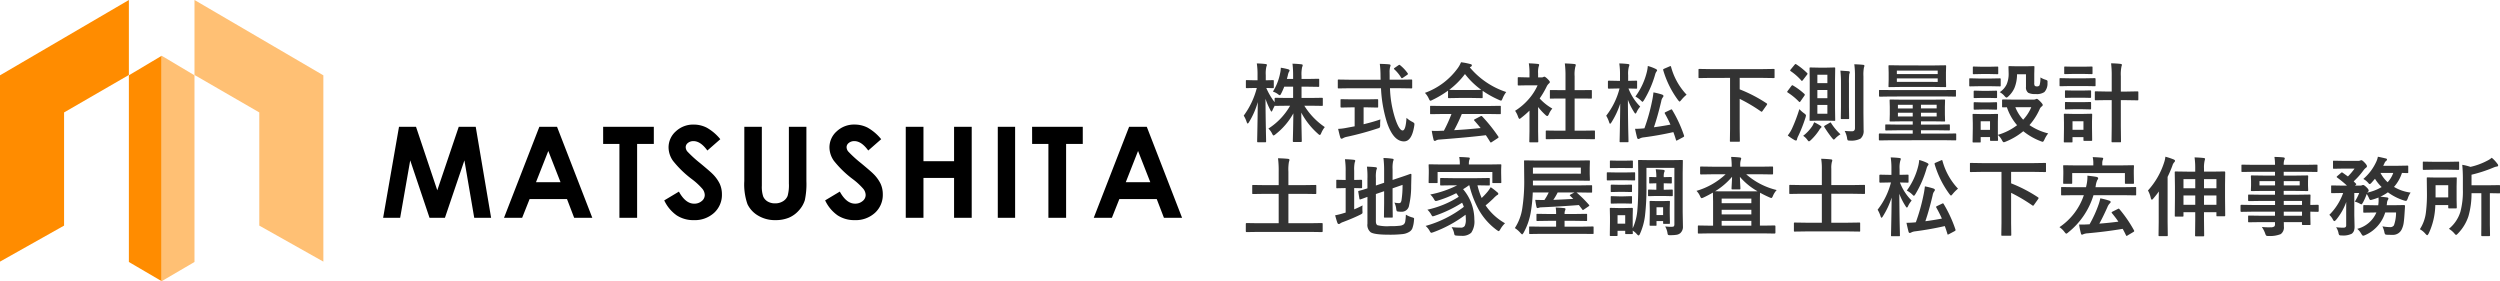 <svg xmlns="http://www.w3.org/2000/svg" width="543.322" height="61.109" viewBox="0 0 543.322 61.109">
  <g id="グループ_23019" data-name="グループ 23019" transform="translate(9953 22741.959)">
    <g id="グループ_22997" data-name="グループ 22997" transform="translate(-9953 -22741.959)">
      <path id="パス_46621" data-name="パス 46621" d="M28.008,0,0,16.371V56.86l13.925-7.829V24.437l14.083-8.145Z" transform="translate(0 -0.001)" fill="#ff8c00"/>
      <path id="パス_46622" data-name="パス 46622" d="M140.149,0V16.291l14.083,8.145V49.031l13.925,7.829V16.371Z" transform="translate(-97.882 -0.001)" fill="#ffc074"/>
      <path id="パス_46623" data-name="パス 46623" d="M92.869,44.222V84.791L100,88.963V39.972Z" transform="translate(-64.861 -27.854)" fill="#ff8c00"/>
      <path id="パス_46624" data-name="パス 46624" d="M116.509,88.963l7.13-4.172V44.222l-7.13-4.25Z" transform="translate(-81.371 -27.855)" fill="#ffc074"/>
    </g>
    <path id="パス_46654" data-name="パス 46654" d="M-171.681-40.737h3.7l4.62,13.794,4.662-13.794h3.694l3.343,19.777h-3.668l-2.137-12.49-4.234,12.49h-3.343l-4.2-12.49-2.188,12.49h-3.7Zm30.5,0h3.847l7.665,19.777h-3.942l-1.559-4.074H-143.3l-1.621,4.074h-3.942Zm1.947,5.243-2.674,6.789h5.331Zm11.92-5.243H-116.3v3.711h-3.631V-20.96h-3.847V-37.026h-3.536Zm25.461,2.689-2.809,2.46q-1.479-2.044-3.013-2.044a1.841,1.841,0,0,0-1.221.4,1.152,1.152,0,0,0-.475.894,1.524,1.524,0,0,0,.339.941,25.7,25.7,0,0,0,2.782,2.541q2.171,1.8,2.633,2.272a7.879,7.879,0,0,1,1.635,2.212,5.486,5.486,0,0,1,.482,2.306,5.268,5.268,0,0,1-1.7,4.02,6.209,6.209,0,0,1-4.421,1.586,6.614,6.614,0,0,1-3.709-1.035,8.193,8.193,0,0,1-2.706-3.254l3.189-1.909q1.438,2.622,3.311,2.622a2.449,2.449,0,0,0,1.642-.565,1.675,1.675,0,0,0,.665-1.3,2.24,2.24,0,0,0-.5-1.344,14.433,14.433,0,0,0-2.212-2.057,22.229,22.229,0,0,1-4.207-4.067,5.14,5.14,0,0,1-.95-2.857,4.656,4.656,0,0,1,1.58-3.529,5.5,5.5,0,0,1,3.9-1.472,6.191,6.191,0,0,1,2.842.686A10.33,10.33,0,0,1-101.851-38.048Zm5.221-2.689h3.807v12.789a6.583,6.583,0,0,0,.291,2.337,2.333,2.333,0,0,0,.962,1.095,3.047,3.047,0,0,0,1.619.41,3.173,3.173,0,0,0,1.727-.457,2.411,2.411,0,0,0,1-1.162,8.569,8.569,0,0,0,.278-2.693V-40.737h3.807v11.791a16.977,16.977,0,0,1-.339,4.141,5.859,5.859,0,0,1-1.294,2.232,6.005,6.005,0,0,1-2.2,1.593,7.516,7.516,0,0,1-2.9.518,7.052,7.052,0,0,1-3.773-.988,5.766,5.766,0,0,1-2.3-2.474,12.97,12.97,0,0,1-.691-5.022Zm29.742,2.689-2.809,2.46q-1.479-2.044-3.013-2.044a1.841,1.841,0,0,0-1.221.4,1.152,1.152,0,0,0-.475.894,1.524,1.524,0,0,0,.339.941,25.7,25.7,0,0,0,2.782,2.541q2.171,1.8,2.633,2.272a7.88,7.88,0,0,1,1.635,2.212,5.486,5.486,0,0,1,.482,2.306,5.268,5.268,0,0,1-1.7,4.02,6.21,6.21,0,0,1-4.421,1.586A6.614,6.614,0,0,1-76.362-21.5a8.193,8.193,0,0,1-2.706-3.254l3.188-1.909q1.438,2.622,3.311,2.622a2.449,2.449,0,0,0,1.642-.565,1.675,1.675,0,0,0,.665-1.3,2.24,2.24,0,0,0-.5-1.344,14.433,14.433,0,0,0-2.212-2.057,22.23,22.23,0,0,1-4.207-4.067,5.14,5.14,0,0,1-.95-2.857,4.656,4.656,0,0,1,1.58-3.529,5.5,5.5,0,0,1,3.9-1.472,6.191,6.191,0,0,1,2.842.686A10.33,10.33,0,0,1-66.888-38.048Zm5.343-2.689H-57.7v7.462h6.652v-7.462h3.834V-20.96h-3.834v-8.672H-57.7v8.672h-3.847Zm20,0h3.766V-20.96h-3.766Zm7.456,0h11.014v3.711H-26.7V-20.96h-3.847V-37.026h-3.536Zm21.082,0h3.847L-1.494-20.96H-5.436L-7-25.034h-8.132l-1.621,4.074h-3.942Zm1.947,5.243L-13.732-28.7H-8.4Z" transform="translate(-9694.605 -22673.658)"/>
    <path id="パス_46780" data-name="パス 46780" d="M7.011,11.69A11.857,11.857,0,0,0,8.584,7.658,5.408,5.408,0,0,0,8.721,6.5a12.336,12.336,0,0,1,1.609.338q.3.1.3.247a.771.771,0,0,1-.155.357,2.507,2.507,0,0,0-.219.695q-.037.165-.21.8H11.4v-.6a21.366,21.366,0,0,0-.137-2.716q1.015.027,1.9.128.32.037.32.192a1.107,1.107,0,0,1-.119.411A7.059,7.059,0,0,0,13.229,8.3v.64H14.6L16.868,8.9q.146,0,.174.037a.369.369,0,0,1,.027.183v1.335q0,.146-.037.174a.315.315,0,0,1-.165.027L14.6,10.621H13.229v2.45h1.929l2.514-.037a.162.162,0,0,1,.183.183v1.353a.369.369,0,0,1-.027.183q-.027.037-.155.037l-2.514-.037H13.832A15.338,15.338,0,0,0,18.285,19.4a5.433,5.433,0,0,0-.786,1.335q-.155.375-.293.375t-.393-.247a16.2,16.2,0,0,1-3.639-4.608q.018,1.865.073,4.288.037,1.893.037,1.911,0,.192-.2.192H11.546q-.21,0-.21-.192,0-.073.055-2.3.037-2.139.064-3.74a14.773,14.773,0,0,1-3.877,4.544,1.014,1.014,0,0,1-.43.265q-.128,0-.32-.411a3.736,3.736,0,0,0-.8-1.088,14.2,14.2,0,0,0,4.718-4.965H10.12L7.6,14.79q-.174,0-.192-.055-.375.713-.485,1-.146.3-.229.3T6.454,15.7A15.653,15.653,0,0,1,5.4,13.254q.009,3.191.082,6.665.009.75.037,1.957.009.539.009.613a.289.289,0,0,1-.037.183.315.315,0,0,1-.165.027H3.811q-.165,0-.192-.046-.037-.027-.037-.165,0-.082.027-1.371.082-3.959.11-7.15a16.984,16.984,0,0,1-1.911,4.361q-.183.3-.283.3t-.219-.32a6.114,6.114,0,0,0-.64-1.4A17.422,17.422,0,0,0,3.51,10.9H3.1l-1.755.037A.289.289,0,0,1,1.16,10.9a.341.341,0,0,1-.027-.174V9.4a.289.289,0,0,1,.037-.183.341.341,0,0,1,.174-.027L3.1,9.231h.567V8.116A15.9,15.9,0,0,0,3.51,5.565a18.247,18.247,0,0,1,1.874.128q.32.037.32.192a1.1,1.1,0,0,1-.119.393,6.668,6.668,0,0,0-.128,1.81V9.231l1.536-.037a.289.289,0,0,1,.183.037A.341.341,0,0,1,7.2,9.4V10.73q0,.155-.037.183a.341.341,0,0,1-.174.027l-.421-.009q-.439-.018-1-.027a14.311,14.311,0,0,0,1.81,3.081v-.768q0-.183.21-.183l2.523.037H11.4v-2.45H9.471A14.252,14.252,0,0,1,8.813,12.1q-.192.375-.3.375a1.033,1.033,0,0,1-.43-.247A3.759,3.759,0,0,0,7.011,11.69Zm16.681-.731-2.4.037q-.128,0-.155-.032a.4.4,0,0,1-.027-.2V9.295a.393.393,0,0,1,.027-.2.262.262,0,0,1,.155-.027l2.4.037h6.72l-.018-.768a20.546,20.546,0,0,0-.155-2.679q1.426.037,2.039.11.3.037.3.229a2.872,2.872,0,0,1-.11.393,4.275,4.275,0,0,0-.1,1.17q0,.229.009.722V9.1h2.3l2.4-.037q.146,0,.174.046a.369.369,0,0,1,.027.183v1.472a.333.333,0,0,1-.037.2.286.286,0,0,1-.165.027l-2.4-.037H32.451a24.039,24.039,0,0,0,1.07,6.409q.9,2.77,1.682,2.77.667,0,.841-2.743a5.214,5.214,0,0,0,1.216.85,1.873,1.873,0,0,1,.411.265.346.346,0,0,1,.091.256,3.546,3.546,0,0,1-.037.357q-.53,3.42-2.258,3.392-2.295-.027-3.676-4.124A29.244,29.244,0,0,1,30.5,10.959ZM27.45,15.11h-.731v3.676q2.13-.521,3.648-1.051a11.2,11.2,0,0,0-.055,1.179,1.188,1.188,0,0,1-.082.585,1.29,1.29,0,0,1-.475.2,63.747,63.747,0,0,1-6.7,1.819,2.542,2.542,0,0,0-.786.283.876.876,0,0,1-.338.128q-.183,0-.265-.247-.174-.521-.485-1.893a10.945,10.945,0,0,0,1.792-.219l1.8-.338V15.11h-.64l-2.222.046q-.21,0-.21-.192v-1.4a.333.333,0,0,1,.037-.2.341.341,0,0,1,.174-.027l2.222.037H27.45l2.213-.037q.155,0,.192.046a.369.369,0,0,1,.027.183v1.4q0,.137-.037.165a.4.4,0,0,1-.183.027Zm7.232-9.134a8.631,8.631,0,0,1,1.609,1.719.29.29,0,0,1,.064.155q0,.091-.192.219l-.887.6a.534.534,0,0,1-.238.11q-.082,0-.174-.146A8.1,8.1,0,0,0,33.4,6.854a.25.25,0,0,1-.091-.146q0-.073.174-.192l.786-.539a.566.566,0,0,1,.219-.11A.3.3,0,0,1,34.682,5.976Zm9.183,10.579-2.478.037a.311.311,0,0,1-.192-.037.315.315,0,0,1-.027-.165V14.982q0-.146.037-.174a.369.369,0,0,1,.183-.027l2.478.037h9.975l2.478-.037a.311.311,0,0,1,.192.037.315.315,0,0,1,.027.165V16.39a.275.275,0,0,1-.032.169.321.321,0,0,1-.187.032l-2.478-.037H48.062a35.691,35.691,0,0,1-1.673,3.52q2.926-.165,5.769-.466Q51.3,18.557,50.8,18.018a.258.258,0,0,1-.082-.155q0-.091.192-.183l1.2-.622a.45.45,0,0,1,.2-.073.3.3,0,0,1,.192.11,34.534,34.534,0,0,1,3.484,4.352.29.29,0,0,1,.064.155q0,.091-.155.192l-1.3.85a.565.565,0,0,1-.219.11q-.073,0-.155-.128-.375-.631-.933-1.463-3.63.457-10.112.951a1.523,1.523,0,0,0-.677.174.5.5,0,0,1-.32.11q-.2,0-.256-.265a19.609,19.609,0,0,1-.393-1.929q.43.037.905.037.457,0,1.134-.037l.6-.018a31.477,31.477,0,0,0,1.646-3.63Zm13.852-4.773a5.875,5.875,0,0,0-.8,1.4q-.183.466-.32.466a1.465,1.465,0,0,1-.43-.146,21.121,21.121,0,0,1-3.575-1.984v1.39q0,.146-.037.174a.315.315,0,0,1-.165.027l-2.121-.037h-2.88l-2.121.037q-.146,0-.174-.037a.315.315,0,0,1-.027-.165V11.48A21.679,21.679,0,0,1,41.671,13.5a1.347,1.347,0,0,1-.448.174q-.128,0-.338-.466a4.36,4.36,0,0,0-.841-1.243,15.185,15.185,0,0,0,7.186-5.44,5.846,5.846,0,0,0,.658-1.216,14.156,14.156,0,0,1,2.021.393q.338.082.338.256a.313.313,0,0,1-.183.3,1.508,1.508,0,0,0-.265.165A17.361,17.361,0,0,0,57.717,11.782ZM45.328,11.3q.329.037,2.057.037h2.88q1.609,0,2.021-.037a17.159,17.159,0,0,1-3.538-3.429A17.357,17.357,0,0,1,45.328,11.3ZM69.022,22l-2.514.037q-.146,0-.174-.037a.315.315,0,0,1-.027-.165V20.358a.3.3,0,0,1,.032-.178.275.275,0,0,1,.169-.032l2.514.037h1.573V13.19h-.841l-2.359.018a.144.144,0,0,1-.192-.192V11.535q0-.137.037-.165a.374.374,0,0,1,.155-.018l2.359.018h.841V8.39a20.613,20.613,0,0,0-.146-2.825q1.207.037,2.075.128.3.037.3.192a.905.905,0,0,1-.091.393,7.111,7.111,0,0,0-.155,2.057V11.37h1.179l2.359-.018a.337.337,0,0,1,.183.027.262.262,0,0,1,.027.155v1.481q0,.146-.046.174a.41.41,0,0,1-.165.018l-2.359-.018H72.578v6.994h1.7l2.5-.037a.311.311,0,0,1,.192.037.341.341,0,0,1,.027.174v1.481q0,.146-.037.174a.369.369,0,0,1-.183.027L74.279,22ZM59.641,15.86a13.193,13.193,0,0,0,3.081-2.679,11.744,11.744,0,0,0,1.81-2.862H62.411l-1.984.037a.289.289,0,0,1-.183-.037.315.315,0,0,1-.027-.165V8.765q0-.146.046-.183a.286.286,0,0,1,.165-.027l1.984.046h.357V7.832a13.4,13.4,0,0,0-.146-2.286q1.006.027,1.947.128.3.027.3.192a1.172,1.172,0,0,1-.11.393,4.9,4.9,0,0,0-.119,1.49V8.6h.786a.657.657,0,0,0,.357-.082A.565.565,0,0,1,66,8.445q.183,0,.695.485.5.5.5.677a.4.4,0,0,1-.183.3,2.363,2.363,0,0,0-.439.539,18.783,18.783,0,0,1-1.591,2.734,11.042,11.042,0,0,0,2.752,2.194,4.354,4.354,0,0,0-.75,1.216q-.192.411-.357.411a.74.74,0,0,1-.375-.229,13.78,13.78,0,0,1-1.609-1.737V20.3l.037,2.2a.289.289,0,0,1-.037.183.433.433,0,0,1-.192.027h-1.5a.311.311,0,0,1-.192-.037.341.341,0,0,1-.027-.174l.037-2.2v-4.48a18.6,18.6,0,0,1-1.783,1.554,1,1,0,0,1-.393.247q-.119,0-.293-.43A5.2,5.2,0,0,0,59.641,15.86Zm20.941,2.514q-.183.3-.3.3-.091,0-.2-.32a6.583,6.583,0,0,0-.64-1.426,16.119,16.119,0,0,0,2.9-5.916h-.466L80,11.05q-.183,0-.183-.2V9.514q0-.2.183-.2l1.874.037h.567V8.116a15.9,15.9,0,0,0-.155-2.551q1.051.027,1.874.128.32.037.32.192a1.1,1.1,0,0,1-.11.393A5.8,5.8,0,0,0,84.212,8.1V9.35l1.728-.037a.311.311,0,0,1,.192.037.315.315,0,0,1,.027.165v1.335q0,.146-.037.174a.369.369,0,0,1-.183.027l-1.655-.037a11.234,11.234,0,0,0,2.551,3.932,4.877,4.877,0,0,0-.786,1.216q-.137.3-.247.3t-.274-.283a13.685,13.685,0,0,1-1.371-2.716q.009,3.136.073,6.528.018.722.046,1.9.009.521.009.6,0,.146-.037.174a.315.315,0,0,1-.165.027H82.566a.289.289,0,0,1-.183-.037.315.315,0,0,1-.027-.165q0-.073.027-1.307.082-3.758.11-6.894A17.769,17.769,0,0,1,80.582,18.374ZM93.8,15.7a28.05,28.05,0,0,1,2.551,5.522.634.634,0,0,1,.027.146q0,.11-.219.229l-1.234.658a.8.8,0,0,1-.229.091q-.046,0-.091-.155-.238-.823-.567-1.7-3.228.731-6.437,1.143a2.416,2.416,0,0,0-.786.21.965.965,0,0,1-.375.146q-.2,0-.283-.283-.183-.686-.448-1.929a20.387,20.387,0,0,0,2.039-.11,40.375,40.375,0,0,0,1.627-5.751,18.477,18.477,0,0,0,.338-2.057,15.028,15.028,0,0,1,1.856.466q.32.128.32.32a.585.585,0,0,1-.165.32,1.935,1.935,0,0,0-.32.823q-.786,3.319-1.591,5.65,1.618-.21,3.593-.576-.485-1.106-1.2-2.377a.319.319,0,0,1-.055-.155q0-.1.219-.2l1.051-.5a.662.662,0,0,1,.219-.082Q93.712,15.54,93.8,15.7Zm3.109-3.337A7.76,7.76,0,0,0,95.769,13.5q-.3.357-.375.357t-.338-.32a20.736,20.736,0,0,1-3.218-6.492.435.435,0,0,1-.027-.119q0-.11.247-.219l1.161-.5a.56.56,0,0,1,.192-.064q.082,0,.128.165A14.085,14.085,0,0,0,96.912,12.358Zm-11.127.411A15.161,15.161,0,0,0,88.3,7.32a7.883,7.883,0,0,0,.183-1.2,9.435,9.435,0,0,1,1.682.622q.338.165.338.32a.369.369,0,0,1-.128.256,1.979,1.979,0,0,0-.3.677,23.061,23.061,0,0,1-2.4,5.522q-.256.393-.338.393t-.357-.283A4.74,4.74,0,0,0,85.785,12.769Zm16.288-4.06-2.359.037q-.155,0-.183-.037a.315.315,0,0,1-.027-.165V6.963q0-.146.037-.174a.341.341,0,0,1,.174-.027l2.359.037h11.392l2.359-.037q.155,0,.183.037a.315.315,0,0,1,.027.165V8.545q0,.146-.037.174a.341.341,0,0,1-.174.027l-2.359-.037h-5.01V11.2a31.1,31.1,0,0,1,5.815,3.017q.155.091.155.192a.588.588,0,0,1-.091.2l-.887,1.253q-.128.2-.21.2a.334.334,0,0,1-.165-.064,34.951,34.951,0,0,0-4.617-2.734v6.565l.037,2.551q0,.146-.046.183a.369.369,0,0,1-.183.027h-1.719q-.165,0-.192-.046a.286.286,0,0,1-.027-.165l.037-2.551V8.71Zm25.211-2.231L129,6.442q.155,0,.183.037a.341.341,0,0,1,.027.174l-.037,2.505V15.32l.037,2.505a.159.159,0,0,1-.21.21L127.284,18h-1.719l-1.719.037q-.155,0-.183-.037a.341.341,0,0,1-.027-.174l.037-2.505V9.158l-.037-2.505q0-.155.037-.183a.341.341,0,0,1,.174-.027l1.719.037Zm.229,10.021V14.589h-2.176V16.5Zm0-8.485h-2.176V9.853h2.176Zm-2.176,5.111h2.176V11.334h-2.176Zm5.925,7.1q.832.082,1.609.082.64,0,.64-.713V8.39a18.629,18.629,0,0,0-.146-2.642q1.189.037,1.911.119.283.027.283.2a.933.933,0,0,1-.1.375,8.573,8.573,0,0,0-.11,1.911v7.955l.037,3.73a2.176,2.176,0,0,1-.677,1.874,4.327,4.327,0,0,1-2.249.43q-.448,0-.53-.091a1.143,1.143,0,0,1-.137-.485A4.987,4.987,0,0,0,131.261,20.221Zm-.923-13.1q1.627.11,1.783.128.265.027.265.229a.643.643,0,0,1-.055.229,1.064,1.064,0,0,0-.073.2,17.984,17.984,0,0,0-.055,1.984V15l.037,2.45a.3.3,0,0,1-.032.178.275.275,0,0,1-.169.032h-1.39a.311.311,0,0,1-.192-.037.341.341,0,0,1-.027-.174l.037-2.45V9.908A23.681,23.681,0,0,0,130.337,7.119Zm-11.447,14.1a7.5,7.5,0,0,0,.923-1.481,34.023,34.023,0,0,0,1.609-4.252,6.971,6.971,0,0,0,1.024.905q.411.283.411.466a2.542,2.542,0,0,1-.091.43,31.93,31.93,0,0,1-1.573,4.023,2.893,2.893,0,0,0-.283.731q-.027.265-.219.265a.7.7,0,0,1-.338-.11A11.124,11.124,0,0,1,118.89,21.218Zm5.751-2.88a10.539,10.539,0,0,1,1.381.768q.21.128.21.238a.259.259,0,0,1-.128.21,2.622,2.622,0,0,0-.43.576,12.009,12.009,0,0,1-1.728,2.057q-.32.3-.448.3-.1,0-.338-.32a3.264,3.264,0,0,0-.914-.878,8.858,8.858,0,0,0,2.039-2.2A7.474,7.474,0,0,0,124.641,18.338Zm-4.59-7.982a14.609,14.609,0,0,1,2.478,1.838.249.249,0,0,1,.073.165.483.483,0,0,1-.11.247l-.814,1.161q-.1.183-.2.183-.055,0-.174-.11a13.114,13.114,0,0,0-2.414-1.966q-.11-.073-.11-.146a.4.4,0,0,1,.11-.21l.8-1.07q.128-.155.2-.155A.386.386,0,0,1,120.051,10.356Zm.695-4.608a14.511,14.511,0,0,1,2.359,1.893.25.25,0,0,1,.091.155.559.559,0,0,1-.128.238l-.878,1.143q-.155.183-.21.183t-.146-.11a12.02,12.02,0,0,0-2.3-2.021q-.11-.082-.11-.146a.451.451,0,0,1,.11-.21l.859-1.042q.128-.146.2-.146A.33.33,0,0,1,120.746,5.747Zm7.58,12.773a12.279,12.279,0,0,0,2.03,2.432,5.539,5.539,0,0,0-1.051.823q-.311.338-.393.338t-.393-.357a23.821,23.821,0,0,1-1.664-2.377.311.311,0,0,1-.055-.137q0-.082.2-.2l1-.576a.373.373,0,0,1,.183-.082Q128.253,18.383,128.326,18.52Zm12.877,3.73-2.322.037q-.183,0-.183-.21V20.989q0-.2.183-.2l2.322.037h4.855v-.731H142.84l-2.551.037q-.146,0-.174-.046a.341.341,0,0,1-.027-.174v-.887q0-.146.037-.174a.315.315,0,0,1,.165-.027l2.551.037h3.218v-.713h-2.213l-2.6.037q-.155,0-.183-.037a.341.341,0,0,1-.027-.174l.037-1.344V15l-.037-1.381q0-.155.037-.183a.341.341,0,0,1,.174-.027l2.6.037h6.428l2.6-.037q.155,0,.183.037a.341.341,0,0,1,.027.174l-.037,1.362v1.646l.037,1.344a.159.159,0,0,1-.21.21l-2.6-.037H147.85v.713h3.52l2.533-.037q.165,0,.192.037a.249.249,0,0,1,.037.165v.887a.289.289,0,0,1-.037.183.311.311,0,0,1-.192.037l-2.533-.037h-3.52v.731h5.138l2.322-.037q.146,0,.174.037a.315.315,0,0,1,.027.165v1.088q0,.155-.037.183a.315.315,0,0,1-.165.027l-2.322-.037Zm10.057-5.175v-.8h-3.41v.8Zm0-2.542h-3.41v.8h3.41Zm-8.421,2.542h3.218v-.8H142.84Zm0-1.737h3.218v-.8H142.84Zm7.671-9.344,2.606-.037q.146,0,.174.037a.341.341,0,0,1,.027.174l-.037,1.381V9.14l.037,1.362q0,.155-.037.183a.315.315,0,0,1-.165.027l-2.606-.037h-6.885l-2.606.037a.393.393,0,0,1-.2-.027.286.286,0,0,1-.027-.165l.037-1.362V7.549l-.037-1.381q0-.155.046-.183a.369.369,0,0,1,.183-.027l2.606.037Zm.978,3.575V8.82h-8.878v.75Zm0-2.45h-8.878v.75h8.878Zm-10.222,5.623-2.341.037q-.192,0-.192-.2V11.526q0-.146.037-.174a.374.374,0,0,1,.155-.018l2.341.018h11.657l2.341-.018q.155,0,.174.027a.41.41,0,0,1,.018.165v1.051a.311.311,0,0,1-.027.174.286.286,0,0,1-.165.027l-2.341-.037Zm34.226,8.028a5.967,5.967,0,0,0-.8,1.317q-.238.5-.375.5a2.13,2.13,0,0,1-.43-.128,13.887,13.887,0,0,1-3.8-2.176,14.283,14.283,0,0,1-3.822,2.267,1.173,1.173,0,0,1-.43.128q-.155,0-.393-.466a3.522,3.522,0,0,0-.878-1.106q.009.466.027.814.009.238.009.256,0,.146-.037.174a.315.315,0,0,1-.165.027h-1.326q-.155,0-.183-.037a.315.315,0,0,1-.027-.165v-.622h-2.03v.969q0,.155-.037.183a.341.341,0,0,1-.174.027h-1.326a.333.333,0,0,1-.2-.037.341.341,0,0,1-.027-.174l.046-2.825V18.5l-.046-1.755q0-.155.046-.183a.369.369,0,0,1,.183-.027l1.71.037h1.664l1.728-.037q.146,0,.174.037a.342.342,0,0,1,.027.174l-.037,1.435V21.09a12.781,12.781,0,0,0,4.178-2.1,11.484,11.484,0,0,1-2.213-3.895l-.841.018q-.146,0-.183-.046a.341.341,0,0,1-.027-.174V13.574q0-.183.21-.183l2.286.037h4.361a1.146,1.146,0,0,0,.411-.073.764.764,0,0,1,.283-.091q.183,0,.7.521.585.6.585.786a.384.384,0,0,1-.21.338,1.344,1.344,0,0,0-.448.576,13.574,13.574,0,0,1-2.222,3.484A12.391,12.391,0,0,0,175.493,20.77Zm-3.666-5.7h-3.465a8.85,8.85,0,0,0,1.7,2.716A9.259,9.259,0,0,0,171.827,15.073Zm-8.969,3.054h-2.03V20h2.03Zm2.1-6.318a4.183,4.183,0,0,0,1.509-1.7,5.671,5.671,0,0,0,.439-2.377l-.037-1.39q0-.146.046-.174a.369.369,0,0,1,.183-.027l1.646.037h1.874l1.682-.037q.155,0,.183.037a.315.315,0,0,1,.027.165l-.037,1.518V9.807a1.037,1.037,0,0,0,.128.64.851.851,0,0,0,.53.11.565.565,0,0,0,.5-.265,5.558,5.558,0,0,0,.183-1.682,5.208,5.208,0,0,0,1.106.5,1.124,1.124,0,0,1,.375.174.411.411,0,0,1,.064.265q0,.046-.009.238a2.716,2.716,0,0,1-.677,2,2.924,2.924,0,0,1-1.9.43,3.3,3.3,0,0,1-1.6-.265,1.434,1.434,0,0,1-.5-1.289V7.914h-1.947a7.692,7.692,0,0,1-.576,3.026,5.476,5.476,0,0,1-1.262,1.746q-.3.3-.448.3t-.448-.357A3.454,3.454,0,0,0,164.96,11.809Zm-4.425-2.972h2.432l2-.037a.289.289,0,0,1,.183.037A.315.315,0,0,1,165.18,9v1.335q0,.155-.046.192a.286.286,0,0,1-.165.027l-2-.037h-2.432l-1.984.037q-.155,0-.183-.046a.341.341,0,0,1-.027-.174V9q0-.146.037-.174a.341.341,0,0,1,.174-.027Zm.5-2.56h1.7l1.691-.037a.311.311,0,0,1,.192.037.315.315,0,0,1,.027.165V7.695q0,.155-.037.183a.369.369,0,0,1-.183.027l-1.691-.037h-1.7l-1.7.037q-.155,0-.183-.037a.341.341,0,0,1-.027-.174V6.442q0-.146.037-.174a.341.341,0,0,1,.174-.027Zm.073,5.239h1.481l1.573-.037q.165,0,.192.037t.037.155v1.216q0,.146-.046.174a.369.369,0,0,1-.183.027l-1.573-.037h-1.481l-1.591.037a.289.289,0,0,1-.183-.037.315.315,0,0,1-.027-.165V11.672q0-.192.21-.192Zm0,2.514h1.481l1.573-.046q.165,0,.192.037a.269.269,0,0,1,.037.174v1.2q0,.155-.046.183a.369.369,0,0,1-.183.027l-1.573-.037h-1.481l-1.591.037a.289.289,0,0,1-.183-.037.341.341,0,0,1-.027-.174V14.2q0-.146.046-.183a.286.286,0,0,1,.165-.027Zm28.055-8.5q1.253.027,2.057.128.3.027.3.21a.689.689,0,0,1-.037.192q-.046.137-.055.183a8.217,8.217,0,0,0-.137,2.075v3.356h1.2l2.377-.046q.165,0,.2.046a.369.369,0,0,1,.027.183v1.518q0,.146-.046.174a.369.369,0,0,1-.183.027l-2.377-.037h-1.2V19.2l.037,3.273a.333.333,0,0,1-.037.2.239.239,0,0,1-.146.027h-1.691q-.128,0-.155-.046a.369.369,0,0,1-.027-.183l.037-3.255V13.537h-1.051l-2.4.037q-.165,0-.192-.037a.315.315,0,0,1-.027-.165V11.855a.333.333,0,0,1,.037-.2.369.369,0,0,1,.183-.027l2.4.046h1.051V8.353A21.747,21.747,0,0,0,189.166,5.528Zm-4.105,16.65q0,.146-.037.174a.341.341,0,0,1-.174.027h-1.481q-.146,0-.174-.037a.315.315,0,0,1-.027-.165v-.6h-2.377v.933q0,.155-.037.183a.341.341,0,0,1-.174.027h-1.454a.333.333,0,0,1-.2-.037.341.341,0,0,1-.027-.174l.037-2.807V18.466L178.9,16.71q0-.155.046-.183a.369.369,0,0,1,.183-.027l1.7.037h2.3l1.719-.037q.155,0,.183.037a.341.341,0,0,1,.027.174l-.037,1.435V19.48Zm-1.893-4.05h-2.377v1.856h2.377ZM180.16,8.8H183.6l2.011-.037q.183,0,.183.2V10.3a.311.311,0,0,1-.037.192.239.239,0,0,1-.146.027l-2.011-.037H180.16l-1.984.037q-.155,0-.183-.037a.4.4,0,0,1-.027-.183V8.966q0-.146.037-.174a.341.341,0,0,1,.174-.027Zm.722-2.523h2.341l1.691-.037q.165,0,.192.037a.315.315,0,0,1,.027.165V7.686q0,.146-.037.174a.369.369,0,0,1-.183.027l-1.691-.037h-2.341l-1.7.037q-.146,0-.174-.037a.315.315,0,0,1-.027-.165V6.442q0-.146.037-.174a.315.315,0,0,1,.165-.027Zm.064,5.184h2.075l1.573-.037q.165,0,.192.037a.249.249,0,0,1,.037.165v1.225q0,.146-.046.174a.369.369,0,0,1-.183.027l-1.573-.037h-2.075l-1.591.037q-.155,0-.183-.037a.315.315,0,0,1-.027-.165V11.626q0-.146.037-.174a.341.341,0,0,1,.174-.027Zm0,2.523h2.075l1.573-.037q.165,0,.192.037a.249.249,0,0,1,.037.165v1.207q0,.146-.046.174a.369.369,0,0,1-.183.027l-1.573-.037h-2.075l-1.591.037q-.155,0-.183-.037a.315.315,0,0,1-.027-.165V14.15q0-.146.037-.174a.342.342,0,0,1,.174-.027ZM3.638,42.184,1.3,42.221q-.183,0-.183-.2V40.456q0-.2.183-.2l2.341.037H8.264V33.91H5.283l-2.56.037a.289.289,0,0,1-.183-.037.315.315,0,0,1-.027-.165V32.182q0-.146.046-.174a.286.286,0,0,1,.165-.027l2.56.037H8.264v-2.9a21.433,21.433,0,0,0-.146-2.944q1.362.037,2.185.128.3.037.3.229a1.179,1.179,0,0,1-.11.411,9.617,9.617,0,0,0-.119,2.139v2.935h3.292l2.551-.037q.165,0,.192.037a.315.315,0,0,1,.027.165v1.563q0,.146-.037.174a.369.369,0,0,1-.183.027l-2.551-.037H10.376v6.382H15.3l2.341-.037q.183,0,.183.2V42.02q0,.2-.183.2L15.3,42.184ZM35.9,38.427a5.367,5.367,0,0,0,1.353.594,1.212,1.212,0,0,1,.366.137.225.225,0,0,1,.073.192q0,.073-.027.293a6.316,6.316,0,0,1-.366,1.8,1.61,1.61,0,0,1-.649.722,3.438,3.438,0,0,1-1.5.494,24.5,24.5,0,0,1-2.935.128q-3.127,0-3.95-.521a2.039,2.039,0,0,1-.713-1.856V34.568q-.494.174-1.1.4-.329.119-.4.137a.533.533,0,0,1-.128.027q-.082,0-.119-.174L25.566,33.5a.626.626,0,0,1-.018-.119q0-.064.165-.128.759-.183,1.838-.539V30.655q.009-.247.009-.5a17.267,17.267,0,0,0-.119-2.158q.951.027,1.8.11.375.055.375.21a1.039,1.039,0,0,1-.119.393,7.115,7.115,0,0,0-.11,1.774V32.1l1.792-.6V28.781a23.275,23.275,0,0,0-.146-2.661,14.485,14.485,0,0,1,1.911.155q.3.027.3.2a1.574,1.574,0,0,1-.119.375,6.921,6.921,0,0,0-.11,1.682v2.359l1.445-.485q1.006-.329,1.9-.649.494-.183.549-.192h.046q.155,0,.155.192l-.055,2.4a18.445,18.445,0,0,1-.448,4.224A1.6,1.6,0,0,1,35,37.8a5.041,5.041,0,0,1-.695-.037q-.32-.027-.384-.119a1.749,1.749,0,0,1-.119-.5,4.23,4.23,0,0,0-.393-1.344,4.39,4.39,0,0,0,.987.128.424.424,0,0,0,.375-.146,1.225,1.225,0,0,0,.192-.549,20.61,20.61,0,0,0,.219-3.273l-2.167.75v3.255l.037,2.908a.275.275,0,0,1-.032.169.3.3,0,0,1-.178.032h-1.5q-.146,0-.174-.037a.315.315,0,0,1-.027-.165l.037-2.908V33.334l-1.792.613V39.88q0,.667.357.85a9.126,9.126,0,0,0,2.688.2,16.194,16.194,0,0,0,2.213-.1,1.713,1.713,0,0,0,.8-.293,1.1,1.1,0,0,0,.329-.667A10.6,10.6,0,0,0,35.9,38.427Zm-9.408-2a5.073,5.073,0,0,0-.037.658q0,.247.009.5.018.238.018.311a.426.426,0,0,1-.073.288,2.029,2.029,0,0,1-.43.261q-1.481.741-3.73,1.591a2.477,2.477,0,0,0-.613.3.454.454,0,0,1-.32.128q-.183,0-.283-.229-.2-.53-.5-1.664a14.454,14.454,0,0,0,1.856-.466l.43-.128V32.657h-.155l-1.7.037q-.146,0-.165-.037a.41.41,0,0,1-.018-.165V31.066a.337.337,0,0,1,.027-.183.262.262,0,0,1,.155-.027l1.7.037h.155V29.137a17.215,17.215,0,0,0-.155-2.752q1.079.027,1.938.128.3.027.3.229a1.574,1.574,0,0,1-.119.375,7.485,7.485,0,0,0-.11,1.774v2l1.536-.037q.183,0,.183.21v1.426q0,.2-.183.2l-1.536-.037v4.626Q25.484,36.955,26.49,36.424Zm13.7,4.453A24.224,24.224,0,0,0,48.5,36.735a8.562,8.562,0,0,0-.375-.9,26.876,26.876,0,0,1-5.916,2.834,3.068,3.068,0,0,1-.448.128q-.146,0-.357-.393a4.189,4.189,0,0,0-.823-1.051,21.037,21.037,0,0,0,6.812-2.807,7.771,7.771,0,0,0-.539-.786,24.177,24.177,0,0,1-4.023,1.618,1.982,1.982,0,0,1-.43.091q-.155,0-.338-.311a4.123,4.123,0,0,0-.859-1.106,22.22,22.22,0,0,0,5.861-2h-.978l-2.505.037q-.165,0-.2-.046a.341.341,0,0,1-.027-.174V30.692q0-.165.046-.2a.369.369,0,0,1,.183-.027l2.505.037h5.321l2.523-.037a.289.289,0,0,1,.183.037.433.433,0,0,1,.027.192v1.179a.311.311,0,0,1-.037.192.341.341,0,0,1-.174.027l-2.469-.037a15.318,15.318,0,0,0,.914,2.752,15.424,15.424,0,0,0,1.161-1.216,7.244,7.244,0,0,0,.8-1.125,12.457,12.457,0,0,1,1.371,1.051q.283.2.283.375,0,.2-.247.283a5.707,5.707,0,0,0-.823.741q-.942.905-1.691,1.5A12.4,12.4,0,0,0,57.452,40.3a5.609,5.609,0,0,0-1.006,1.289q-.247.43-.375.43a1.874,1.874,0,0,1-.393-.229,13.952,13.952,0,0,1-3.959-4.471A21.839,21.839,0,0,1,49.7,32.054h-.091a14.335,14.335,0,0,1-1.271.841,10.256,10.256,0,0,1,2.45,6.629,4.3,4.3,0,0,1-.686,2.844,2.843,2.843,0,0,1-2.139.658q-.64,0-.978-.037a.837.837,0,0,1-.466-.11.957.957,0,0,1-.128-.393,3.86,3.86,0,0,0-.549-1.344,17.626,17.626,0,0,0,1.947.11.987.987,0,0,0,.905-.366,2.988,2.988,0,0,0,.238-1.435,8.783,8.783,0,0,0-.055-1.006,27.064,27.064,0,0,1-6.985,3.8,3.068,3.068,0,0,1-.448.128q-.165,0-.375-.411A3.835,3.835,0,0,0,40.19,40.877ZM53.969,27.528l2.478-.037q.146,0,.174.037a.341.341,0,0,1,.027.174l-.037.9v.768l.037,2q0,.146-.037.174a.315.315,0,0,1-.165.027H54.91q-.155,0-.183-.037a.315.315,0,0,1-.027-.165V29.155H42.8v2.213q0,.146-.037.174a.341.341,0,0,1-.174.027H41.049q-.146,0-.174-.037a.315.315,0,0,1-.027-.165l.037-2v-.622L40.848,27.7q0-.155.037-.183a.315.315,0,0,1,.165-.027l2.478.037h4.1v-.037A7.467,7.467,0,0,0,47.5,25.9q1.051.027,2.021.11.283.027.283.165a1.421,1.421,0,0,1-.119.375,3.23,3.23,0,0,0-.091.942v.037ZM64.02,35.217q1.39.037,1.984.037a10.5,10.5,0,0,0,.942-1.646H63.481a31.314,31.314,0,0,1-.393,4.041,13.956,13.956,0,0,1-1.609,4.736q-.229.338-.3.338t-.357-.3a5.7,5.7,0,0,0-1.234-1.079,10.729,10.729,0,0,0,1.627-4.361,38.526,38.526,0,0,0,.411-6.2l-.037-3.922a.333.333,0,0,1,.037-.2.239.239,0,0,1,.146-.027l2.588.037h8.75l2.578-.037q.155,0,.183.046a.369.369,0,0,1,.027.183l-.037,1.289v1.435l.037,1.271q0,.155-.037.183a.341.341,0,0,1-.174.027l-2.578-.037H63.518v1.042H73.575l2.578-.037a.333.333,0,0,1,.2.037.315.315,0,0,1,.027.165v1.207q0,.146-.037.174a.433.433,0,0,1-.192.027l-2.578-.037H72.99a25.049,25.049,0,0,1,2.7,2.679.293.293,0,0,1,.082.155q0,.073-.192.2l-.951.649a.675.675,0,0,1-.247.137q-.073,0-.146-.137l-.731-.951q-4,.32-8.092.494a1.876,1.876,0,0,0-.6.091.831.831,0,0,1-.274.073q-.192,0-.247-.247Q64.148,36.123,64.02,35.217Zm9.911-5.687V28.2H63.518V29.53Zm-2.3,4.828q-.11-.1-.11-.146t.165-.155l.859-.448H68.894a12.643,12.643,0,0,1-.942,1.609Q70.933,35.1,72.286,35ZM65.447,42.6l-2.551.037q-.146,0-.174-.046a.341.341,0,0,1-.027-.174V41.206a.153.153,0,0,1,.2-.2l2.551.037h3.109V39.771H67.019l-2.523.037q-.155,0-.183-.037a.341.341,0,0,1-.027-.174V38.472a.311.311,0,0,1,.037-.192.341.341,0,0,1,.174-.027l2.523.037h1.536v-.037a7.953,7.953,0,0,0-.091-1.371q.85.027,1.755.119.375.027.375.2a1.034,1.034,0,0,1-.11.375,1.99,1.99,0,0,0-.091.658v.055H72.56l2.514-.037q.155,0,.192.046a.341.341,0,0,1,.027.174V39.6a.3.3,0,0,1-.032.178.321.321,0,0,1-.187.032l-2.514-.037H70.393v1.271H73.95L76.492,41a.289.289,0,0,1,.183.037.315.315,0,0,1,.027.165v1.207a.311.311,0,0,1-.037.192.341.341,0,0,1-.174.027L73.95,42.6Zm19.789-.155q0,.21-.183.21H83.782q-.155,0-.183-.037a.341.341,0,0,1-.027-.174v-.5H81.908v.914q0,.155-.037.183a.341.341,0,0,1-.174.027H80.445a.311.311,0,0,1-.192-.037.341.341,0,0,1-.027-.174l.037-2.734v-1.2l-.037-1.755q0-.155.037-.183a.433.433,0,0,1,.192-.027l1.7.037h1.152l1.746-.037q.183,0,.183.21L85.2,38.609V41.4a11.65,11.65,0,0,0,1.033-4.2q.174-1.865.174-5.413V29.412l-.037-2.661q0-.146.037-.174a.341.341,0,0,1,.174-.027l2.432.037h4.444l2.432-.037q.155,0,.183.037a.315.315,0,0,1,.027.165l-.037,2.661v8.43l.055,3.1a1.833,1.833,0,0,1-.567,1.5,1.667,1.667,0,0,1-.777.357,8.625,8.625,0,0,1-1.481.091.693.693,0,0,1-.4-.073.552.552,0,0,1-.119-.32A4.127,4.127,0,0,0,92.258,41q.777.073,1.225.073.146,0,.274-.009.329,0,.43-.155a1.06,1.06,0,0,0,.073-.475V28.269H88.189v3.8a52.011,52.011,0,0,1-.32,6.638,13.594,13.594,0,0,1-1.07,3.849q-.165.393-.32.393-.119,0-.375-.283A3.679,3.679,0,0,0,85.2,41.9q.009.229.027.4Q85.236,42.431,85.236,42.44Zm-1.664-3.895H81.908v1.838h1.664Zm9.719,1.673a.3.3,0,0,1-.032.178.275.275,0,0,1-.169.032H92.02a.289.289,0,0,1-.183-.037.341.341,0,0,1-.027-.174v-.393H90.375v.8a.159.159,0,0,1-.21.21h-1.07A.311.311,0,0,1,88.9,40.8a.341.341,0,0,1-.027-.174l.037-2.414V37.211l-.037-1.554q0-.155.046-.183a.369.369,0,0,1,.183-.027l1.381.037H91.7l1.39-.037q.146,0,.174.037a.341.341,0,0,1,.027.174l-.037,1.289V38.07Zm-1.481-3.4H90.375v1.7H91.81ZM93.5,30.244q.146,0,.174.037a.341.341,0,0,1,.027.174v.987a.289.289,0,0,1-.037.183.315.315,0,0,1-.165.027l-1.481-.037h-.073v1.4h.219l1.536-.037a.289.289,0,0,1,.183.037.315.315,0,0,1,.027.165v1.033q0,.146-.037.174a.341.341,0,0,1-.174.027l-1.536-.037H90.055l-1.289.037a.333.333,0,0,1-.2-.037.315.315,0,0,1-.027-.165V33.178q0-.146.046-.174a.369.369,0,0,1,.183-.027l1.289.037h.283v-1.4h-.119l-1.253.037q-.146,0-.165-.037a.494.494,0,0,1-.018-.174v-.987a.337.337,0,0,1,.027-.183.262.262,0,0,1,.155-.027l1.253.037h.119v-.037a8.837,8.837,0,0,0-.137-1.682q1.426.1,1.646.128.3.064.3.21a.848.848,0,0,1-.11.347,3.03,3.03,0,0,0-.091.978v.055h.073ZM81.78,29.265h1.737l2-.037a.289.289,0,0,1,.183.037.341.341,0,0,1,.027.174v1.326a.333.333,0,0,1-.037.2.341.341,0,0,1-.174.027l-2-.037H81.78l-2,.037q-.155,0-.183-.046a.369.369,0,0,1-.027-.183V29.439q0-.155.037-.183a.341.341,0,0,1,.174-.027Zm.375-2.56h1.179l1.7-.037a.289.289,0,0,1,.183.037.315.315,0,0,1,.027.165v1.253q0,.146-.046.174a.41.41,0,0,1-.165.018l-1.7-.018H82.155l-1.71.018a.311.311,0,0,1-.174-.027.286.286,0,0,1-.027-.165V26.87q0-.146.037-.174a.315.315,0,0,1,.165-.027Zm.073,5.239h1.006l1.591-.037a.333.333,0,0,1,.2.037.262.262,0,0,1,.027.155v1.216q0,.146-.037.174a.433.433,0,0,1-.192.027l-1.591-.037H82.228l-1.591.037a.289.289,0,0,1-.183-.037.315.315,0,0,1-.027-.165V32.1q0-.192.21-.192Zm0,2.514h1.006l1.591-.046a.333.333,0,0,1,.2.037.341.341,0,0,1,.027.174v1.2q0,.155-.037.183a.433.433,0,0,1-.192.027l-1.591-.037H82.228l-1.591.037a.289.289,0,0,1-.183-.037.341.341,0,0,1-.027-.174v-1.2a.289.289,0,0,1,.037-.183.341.341,0,0,1,.174-.027Zm20.265-4.8-2.441.037q-.2,0-.2-.183V28.2A.311.311,0,0,1,99.887,28a.315.315,0,0,1,.165-.027l2.441.037h4.224v-.055a15.738,15.738,0,0,0-.128-2.075q1.042.027,1.911.128.283.027.283.247,0,.018-.1.347a3.3,3.3,0,0,0-.11,1.106v.3h4.5l2.432-.037q.146,0,.174.037a.4.4,0,0,1,.027.183v1.317q0,.183-.2.183l-2.432-.037h-3.209a15.52,15.52,0,0,0,6.629,3.429,4.278,4.278,0,0,0-.8,1.243q-.2.485-.357.485a1.465,1.465,0,0,1-.43-.146,21.3,21.3,0,0,1-2.021-1q-.037.521-.037,1.957v5.193h.878l2.3-.037q.192,0,.192.2V42.34q0,.2-.192.2l-2.3-.037H101.871l-2.3.037a.289.289,0,0,1-.183-.037.315.315,0,0,1-.027-.165V40.987q0-.146.046-.174a.286.286,0,0,1,.165-.027l2.3.037h.8V35.629l-.037-1.993q-1.061.613-2,1.051a1.98,1.98,0,0,1-.448.165q-.155,0-.357-.466a3.826,3.826,0,0,0-.768-1.125,15.638,15.638,0,0,0,6.327-3.6Zm.613,3.694,2.231.018H110.2q1.783,0,2.14-.018a14.3,14.3,0,0,1-3.84-3.136q.009.567.064,1.573.046.768.046.942a.289.289,0,0,1-.037.183.315.315,0,0,1-.165.027h-1.518q-.155,0-.183-.037a.341.341,0,0,1-.027-.174q0-.146.055-1.106.046-.85.064-1.426A15.252,15.252,0,0,1,103.105,33.352Zm1.426,7.47h6.455V39.789h-6.455Zm6.455-5.879h-6.455v1.006h6.455Zm-6.455,3.438h6.455V37.375h-6.455Zm18.436,3.694-2.524.037a.289.289,0,0,1-.183-.037.315.315,0,0,1-.027-.165V40.347q0-.146.046-.174a.286.286,0,0,1,.165-.027l2.524.037h3.337v-6.29h-4.5l-2.377.037q-.146,0-.174-.037a.315.315,0,0,1-.027-.165V32.182a.311.311,0,0,1,.037-.192.315.315,0,0,1,.165-.027l2.377.037h4.5V28.57a12.824,12.824,0,0,0-.146-2.286q1.326.037,2.13.137.283.027.283.2a.957.957,0,0,1-.091.375,5.217,5.217,0,0,0-.119,1.463V32H133.1l2.377-.037q.146,0,.183.046a.341.341,0,0,1,.027.174v1.545q0,.146-.037.174a.341.341,0,0,1-.174.027l-2.377-.037h-4.736v6.29H131.9l2.533-.037q.146,0,.174.037a.315.315,0,0,1,.027.165V41.91a.153.153,0,0,1-.2.2l-2.533-.037Zm16.6-3.273q-.183.3-.3.3-.091,0-.2-.32a6.586,6.586,0,0,0-.64-1.426,16.119,16.119,0,0,0,2.9-5.916h-.466l-1.874.037q-.183,0-.183-.2V29.942q0-.2.183-.2l1.874.037h.567V28.543a15.9,15.9,0,0,0-.155-2.551q1.051.027,1.874.128.32.037.32.192a1.1,1.1,0,0,1-.11.393,5.8,5.8,0,0,0-.155,1.819v1.253l1.728-.037a.311.311,0,0,1,.192.037.315.315,0,0,1,.027.165v1.335q0,.146-.037.174a.369.369,0,0,1-.183.027l-1.655-.037a11.234,11.234,0,0,0,2.551,3.932,4.877,4.877,0,0,0-.786,1.216q-.137.3-.247.3t-.274-.283a13.687,13.687,0,0,1-1.371-2.716q.009,3.136.073,6.528.018.722.046,1.9.009.521.009.6,0,.146-.037.174a.315.315,0,0,1-.165.027H141.55a.289.289,0,0,1-.183-.037.315.315,0,0,1-.027-.165q0-.073.027-1.307.082-3.758.11-6.894A17.768,17.768,0,0,1,139.566,38.8Zm13.221-2.679a28.05,28.05,0,0,1,2.551,5.522.634.634,0,0,1,.027.146q0,.11-.219.229l-1.234.658a.8.8,0,0,1-.229.091q-.046,0-.091-.155-.238-.823-.567-1.7-3.228.731-6.437,1.143a2.417,2.417,0,0,0-.786.21.965.965,0,0,1-.375.146q-.2,0-.283-.283-.183-.686-.448-1.929a20.389,20.389,0,0,0,2.039-.11,40.373,40.373,0,0,0,1.627-5.751,18.475,18.475,0,0,0,.338-2.057,15.028,15.028,0,0,1,1.856.466q.32.128.32.32a.585.585,0,0,1-.165.32,1.935,1.935,0,0,0-.32.823q-.786,3.319-1.591,5.65,1.618-.21,3.593-.576-.485-1.106-1.2-2.377a.319.319,0,0,1-.055-.155q0-.1.219-.2l1.051-.5a.662.662,0,0,1,.219-.082Q152.7,35.967,152.787,36.123Zm3.109-3.337a7.759,7.759,0,0,0-1.143,1.143q-.3.357-.375.357t-.338-.32a20.736,20.736,0,0,1-3.218-6.492.436.436,0,0,1-.027-.119q0-.11.247-.219l1.161-.5a.56.56,0,0,1,.192-.064q.082,0,.128.165A14.085,14.085,0,0,0,155.9,32.785Zm-11.127.411a15.16,15.16,0,0,0,2.514-5.449,7.884,7.884,0,0,0,.183-1.2,9.435,9.435,0,0,1,1.682.622q.338.165.338.32a.369.369,0,0,1-.128.256,1.979,1.979,0,0,0-.3.677,23.06,23.06,0,0,1-2.4,5.522q-.256.393-.338.393t-.357-.283A4.74,4.74,0,0,0,144.769,33.2Zm16.288-4.06-2.359.037q-.155,0-.183-.037a.315.315,0,0,1-.027-.165V27.391q0-.146.037-.174a.341.341,0,0,1,.174-.027l2.359.037h11.392l2.359-.037q.155,0,.183.037a.315.315,0,0,1,.027.165v1.582q0,.146-.037.174a.341.341,0,0,1-.174.027l-2.359-.037h-5.01v2.487a31.1,31.1,0,0,1,5.815,3.017q.155.091.155.192a.588.588,0,0,1-.091.2l-.887,1.253q-.128.2-.21.2a.333.333,0,0,1-.165-.064,34.953,34.953,0,0,0-4.617-2.734v6.565l.037,2.551q0,.146-.046.183a.369.369,0,0,1-.183.027h-1.719q-.165,0-.192-.046a.286.286,0,0,1-.027-.165l.037-2.551V29.137ZM180.891,34.2l-2.386.037q-.146,0-.174-.037a.315.315,0,0,1-.027-.165V32.63q0-.146.037-.174a.315.315,0,0,1,.165-.027l2.386.037h2.825l.073-.32a8.542,8.542,0,0,0,.238-1.856q0-.082-.009-.329,1.015.1,1.947.256.393.1.393.283a.61.61,0,0,1-.174.393,4.189,4.189,0,0,0-.357,1.289l-.055.283h6.236l2.4-.037a.289.289,0,0,1,.183.037.315.315,0,0,1,.027.165v1.408a.275.275,0,0,1-.032.169.3.3,0,0,1-.178.032l-2.4-.037h-6.665a16.488,16.488,0,0,1-5.486,8.083,1.169,1.169,0,0,1-.43.283q-.1,0-.375-.357a4.438,4.438,0,0,0-1.106-1.061,13.557,13.557,0,0,0,5.3-6.949Zm10.085,3.026a27.943,27.943,0,0,1,3.164,4.6.369.369,0,0,1,.055.165q0,.1-.183.21l-1.234.731a.508.508,0,0,1-.247.119q-.055,0-.128-.146-.3-.64-.713-1.39-3.63.613-7.635.969a2.992,2.992,0,0,0-.85.174,1.854,1.854,0,0,1-.347.128q-.183,0-.247-.283a15.331,15.331,0,0,1-.393-1.929q.265.009.594.009.713,0,1.39-.046h.283a25.92,25.92,0,0,0,2-4.4,9.388,9.388,0,0,0,.338-1.253,15.258,15.258,0,0,1,1.929.5q.32.091.32.3,0,.146-.247.357a2.568,2.568,0,0,0-.466.786q-.969,2.158-1.746,3.557,2.185-.174,4.142-.43-.64-.942-1.39-1.838a.258.258,0,0,1-.082-.155q0-.082.183-.183l1.152-.576a.6.6,0,0,1,.21-.082Q190.894,37.128,190.976,37.229Zm.43-9.5,2.524-.037q.155,0,.183.037a.315.315,0,0,1,.027.165l-.037.905v.741l.037,1.975a.289.289,0,0,1-.037.183.341.341,0,0,1-.174.027H192.4a.333.333,0,0,1-.2-.037.341.341,0,0,1-.027-.174V29.393H180.718v2.121a.289.289,0,0,1-.037.183.341.341,0,0,1-.174.027h-1.554q-.146,0-.174-.037a.341.341,0,0,1-.027-.174l.037-1.975v-.594l-.037-1.051q0-.146.037-.174a.341.341,0,0,1,.174-.027l2.523.037h3.822v-.411a5.864,5.864,0,0,0-.137-1.39q1.042.037,2,.119.283.027.283.183a1.21,1.21,0,0,1-.11.357,2.18,2.18,0,0,0-.091.768v.375Zm15.9-1.737q1.079.027,1.984.128.3.037.3.192a2.208,2.208,0,0,1-.091.393,6.472,6.472,0,0,0-.137,1.7v.677h1.856l2.569-.037q.183,0,.183.2l-.037,2.679v2.844l.037,3.822q0,.2-.183.2h-1.518q-.155,0-.183-.037a.315.315,0,0,1-.027-.165V37.9h-2.7v1.627l.037,3.41q0,.146-.046.174a.369.369,0,0,1-.183.027H207.62q-.146,0-.174-.037a.315.315,0,0,1-.027-.165l.037-3.392V37.9H204.9v.75a.275.275,0,0,1-.032.169.3.3,0,0,1-.178.032h-1.454a.333.333,0,0,1-.2-.037.286.286,0,0,1-.027-.165l.037-3.84V32.282L203,29.247q0-.146.046-.174a.369.369,0,0,1,.183-.027l2.542.037h1.682v-.622A16.719,16.719,0,0,0,207.31,25.992Zm2.057,10.3h2.7V34.266h-2.7Zm2.7-5.577h-2.7v1.984h2.7ZM204.9,36.287h2.56V34.266H204.9Zm0-5.577v1.984h2.56V30.71Zm-7.717,2.469a16.576,16.576,0,0,0,3.484-6.007,5.744,5.744,0,0,0,.3-1.335,14.256,14.256,0,0,1,1.81.6q.283.137.283.283a.464.464,0,0,1-.183.338,1.966,1.966,0,0,0-.393.75,25.35,25.35,0,0,1-1.033,2.414v9.811l.037,2.844q0,.165-.046.2a.369.369,0,0,1-.183.027H199.7q-.155,0-.192-.046a.369.369,0,0,1-.027-.183l.037-2.844V35.729q0-.695.037-2.341-.457.658-1.216,1.545-.192.247-.32.247-.11,0-.219-.338A5.616,5.616,0,0,0,197.179,33.178Zm22.6,4.608-2.3.037q-.183,0-.183-.2V36.5q0-.21.183-.21l2.3.037h5.02v-.878H221.7l-2.542.037q-.21,0-.21-.183V34.266q0-.146.046-.174a.286.286,0,0,1,.165-.027l2.542.037h3.09V33.27h-2.414l-2.6.037q-.165,0-.2-.046a.369.369,0,0,1-.027-.183l.037-.969V31.1l-.037-.978a.31.31,0,0,1,.037-.192.432.432,0,0,1,.192-.027l2.6.037h2.414v-.823h-4.718l-2.377.037q-.146,0-.174-.037a.315.315,0,0,1-.027-.165V27.766q0-.146.037-.174a.315.315,0,0,1,.165-.027l2.377.037h4.718a10.1,10.1,0,0,0-.128-1.719q1.262.027,1.947.11.3.037.3.2a.854.854,0,0,1-.11.357,3.258,3.258,0,0,0-.119,1.051h4.754l2.377-.037q.155,0,.183.037a.315.315,0,0,1,.027.165v1.189q0,.146-.037.174a.341.341,0,0,1-.174.027l-2.377-.037h-4.754v.823h2.487l2.624-.037q.155,0,.183.046a.342.342,0,0,1,.027.174l-.037.978v1.006l.037.969a.334.334,0,0,1-.037.2.342.342,0,0,1-.174.027l-2.624-.037h-2.487V34.1h3.036l2.578-.037q.155,0,.183.037a.315.315,0,0,1,.027.165l-.037,1.627v.43l1.627-.037q.192,0,.192.21v1.125q0,.2-.192.2l-.485-.009q-.521-.018-1.143-.027v.951l.037,1.728a.159.159,0,0,1-.21.21h-1.435q-.146,0-.183-.046a.286.286,0,0,1-.027-.165v-.411h-3.95q.018.338.018.933a1.794,1.794,0,0,1-.677,1.673,6.243,6.243,0,0,1-2.633.411.956.956,0,0,1-.539-.091,1.594,1.594,0,0,1-.21-.448,6.035,6.035,0,0,0-.731-1.426,13.1,13.1,0,0,0,1.426.082q.192,0,.466-.009a1.36,1.36,0,0,0,.814-.174.664.664,0,0,0,.155-.521v-.43h-3.072l-2.56.037q-.146,0-.183-.046a.369.369,0,0,1-.027-.183V38.856q0-.165.046-.2a.286.286,0,0,1,.165-.027l2.56.037h3.072v-.878Zm10.88-2.341h-3.968v.878h3.968Zm-3.968,3.218h3.968v-.878h-3.968Zm3.465-6.592V31.14h-3.465v.933Zm-8.741,0h3.383V31.14h-3.383ZM251.1,37.96h-2.359a7.865,7.865,0,0,1-4.343,4.91,1.77,1.77,0,0,1-.448.146q-.155,0-.411-.43a3.8,3.8,0,0,0-.878-1.07,6.2,6.2,0,0,0,4.169-3.557h-.311L244.2,38a.334.334,0,0,1-.2-.037.315.315,0,0,1-.027-.165V36.571q0-.155.046-.192a.369.369,0,0,1,.183-.027l2.322.037h.7a6.6,6.6,0,0,0,.073-.731q.009-.119.009-.256,0-.192-.018-.695a13.867,13.867,0,0,1-1.445.485,1.512,1.512,0,0,1-.3.055q-.165,0-.32-.393a5.706,5.706,0,0,0-.5-.923A11.3,11.3,0,0,1,243.9,35.8q-.238.393-.32.393a1.19,1.19,0,0,1-.338-.146,4.632,4.632,0,0,0-1.106-.448,10.918,10.918,0,0,0,.96-1.874h-1.07V38.6l.055,2.359a2.826,2.826,0,0,1-.137,1,1.539,1.539,0,0,1-.466.613,4.121,4.121,0,0,1-2.213.375.88.88,0,0,1-.521-.091,1.429,1.429,0,0,1-.165-.494,3.383,3.383,0,0,0-.512-1.2,11.147,11.147,0,0,0,1.536.1.758.758,0,0,0,.549-.146.588.588,0,0,0,.11-.4V37.421q0-1.161.018-1.746a12.835,12.835,0,0,1-2.194,3.858q-.265.3-.393.3-.146,0-.329-.357a3.47,3.47,0,0,0-.768-1,12.683,12.683,0,0,0,3.008-4.754h-.2l-2.213.037q-.146,0-.174-.037a.432.432,0,0,1-.027-.192V32.3a.311.311,0,0,1,.037-.192.315.315,0,0,1,.165-.027l2.213.037h1.024a21.892,21.892,0,0,0-2.112-1.737q-.128-.1-.128-.155,0-.037.146-.183l.768-.658a.408.408,0,0,1,.229-.137.373.373,0,0,1,.183.082l1.125.8a14.109,14.109,0,0,0,1.445-1.71h-2.4l-2.085.037q-.146,0-.174-.037a.315.315,0,0,1-.027-.165V26.906q0-.146.037-.174a.315.315,0,0,1,.165-.027l2.085.037h3.237a.838.838,0,0,0,.375-.073.92.92,0,0,1,.265-.073q.21,0,.713.53t.5.8q0,.183-.265.347a3.341,3.341,0,0,0-.521.567,16.382,16.382,0,0,1-2.094,2.35q.046.055.146.155.21.219.32.32a.25.25,0,0,1,.091.146q0,.073-.165.21l-.119.091h1.179a.791.791,0,0,0,.357-.073.583.583,0,0,1,.247-.055q.2,0,.658.43.539.494.539.768a.464.464,0,0,1-.183.338.393.393,0,0,0-.137.128,10.754,10.754,0,0,0,3.145-1.216,9.107,9.107,0,0,1-1.454-1.8l-.786.9q-.219.247-.357.247t-.32-.247a3.859,3.859,0,0,0-1.07-.859,10.892,10.892,0,0,0,2.752-3.612,4.623,4.623,0,0,0,.411-1.216q.576.1,1.719.375.265.055.265.238a.355.355,0,0,1-.183.283,1.3,1.3,0,0,0-.375.521q-.027.064-.146.3a1.9,1.9,0,0,1-.119.247H251.5l2.048-.037q.146,0,.174.037a.314.314,0,0,1,.027.165v1.216q0,.155-.037.183a.315.315,0,0,1-.165.027l-.366-.009q-.366-.018-.8-.027a8.509,8.509,0,0,1-1.728,3.036,9.2,9.2,0,0,0,3.612,1.234,4.913,4.913,0,0,0-.631,1.307q-.2.5-.375.5a2.081,2.081,0,0,1-.411-.082,12.05,12.05,0,0,1-3.52-1.783,9.871,9.871,0,0,1-1.646.951q.576.046,1.417.155.338.055.338.219a.682.682,0,0,1-.146.375,1.834,1.834,0,0,0-.174.768l-.055.338h1.39l2.377-.037q.219,0,.219.238l-.073,1.143q-.1,1.71-.21,2.423a4.76,4.76,0,0,1-.4,1.4,2.1,2.1,0,0,1-2.1,1.271q-.677,0-1.07-.018t-.485-.128a1.536,1.536,0,0,1-.165-.53,5.73,5.73,0,0,0-.411-1.17,9.948,9.948,0,0,0,1.609.165.948.948,0,0,0,.9-.393A8.38,8.38,0,0,0,251.1,37.96Zm-.613-8.595h-2.77a7.505,7.505,0,0,0,1.554,2.021A5.891,5.891,0,0,0,250.491,29.366Zm12.1,12.142a7.653,7.653,0,0,0,2.505-3.73,17.459,17.459,0,0,0,.53-4.846V30.646q0-1.637-.137-3.045a9.847,9.847,0,0,1,1.783.448,14.621,14.621,0,0,0,3.63-1.335,4.675,4.675,0,0,0,1-.649,7.174,7.174,0,0,1,1.234,1.326.553.553,0,0,1,.155.375q0,.174-.3.21a2.992,2.992,0,0,0-.713.219A30.4,30.4,0,0,1,267.5,29.75v2.3h3.42l2.569-.037q.146,0,.174.037a.315.315,0,0,1,.027.165v1.39q0,.146-.037.174a.315.315,0,0,1-.165.027l-.265-.009q-.786-.018-1.737-.027v6.793l.037,2.341a.17.17,0,0,1-.192.192H269.8q-.183,0-.183-.192l.018-2.341V33.773H267.5a17.751,17.751,0,0,1-.658,4.965,9.64,9.64,0,0,1-2.3,3.794q-.274.3-.393.3t-.375-.32A4.994,4.994,0,0,0,262.591,41.508Zm-4.4,1.015q-.2.375-.32.375-.1,0-.375-.3a4.357,4.357,0,0,0-1.216-1,8.529,8.529,0,0,0,1.317-3.694,31.581,31.581,0,0,0,.219-4.242l-.037-3.118q0-.155.037-.183a.315.315,0,0,1,.165-.027l1.893.037h2.341l1.874-.037a.289.289,0,0,1,.183.037.341.341,0,0,1,.027.174l-.037,1.737v2.862l.037,1.7q0,.165-.046.2a.286.286,0,0,1-.165.027h-1.445q-.146,0-.174-.046a.369.369,0,0,1-.027-.183v-.5h-2.807A15.284,15.284,0,0,1,258.193,42.523Zm4.252-10.487h-2.752v2.642h2.752Zm2.167-5.129q.146,0,.174.037a.341.341,0,0,1,.027.174v1.362a.311.311,0,0,1-.037.192.315.315,0,0,1-.165.027l-2.176-.037H259.29l-2.167.037q-.155,0-.183-.046a.341.341,0,0,1-.027-.174V27.117q0-.155.037-.183a.341.341,0,0,1,.174-.027l2.167.037h3.145Z" transform="translate(-9683.368 -22733.74)" fill="#333"/>
  </g>
</svg>
